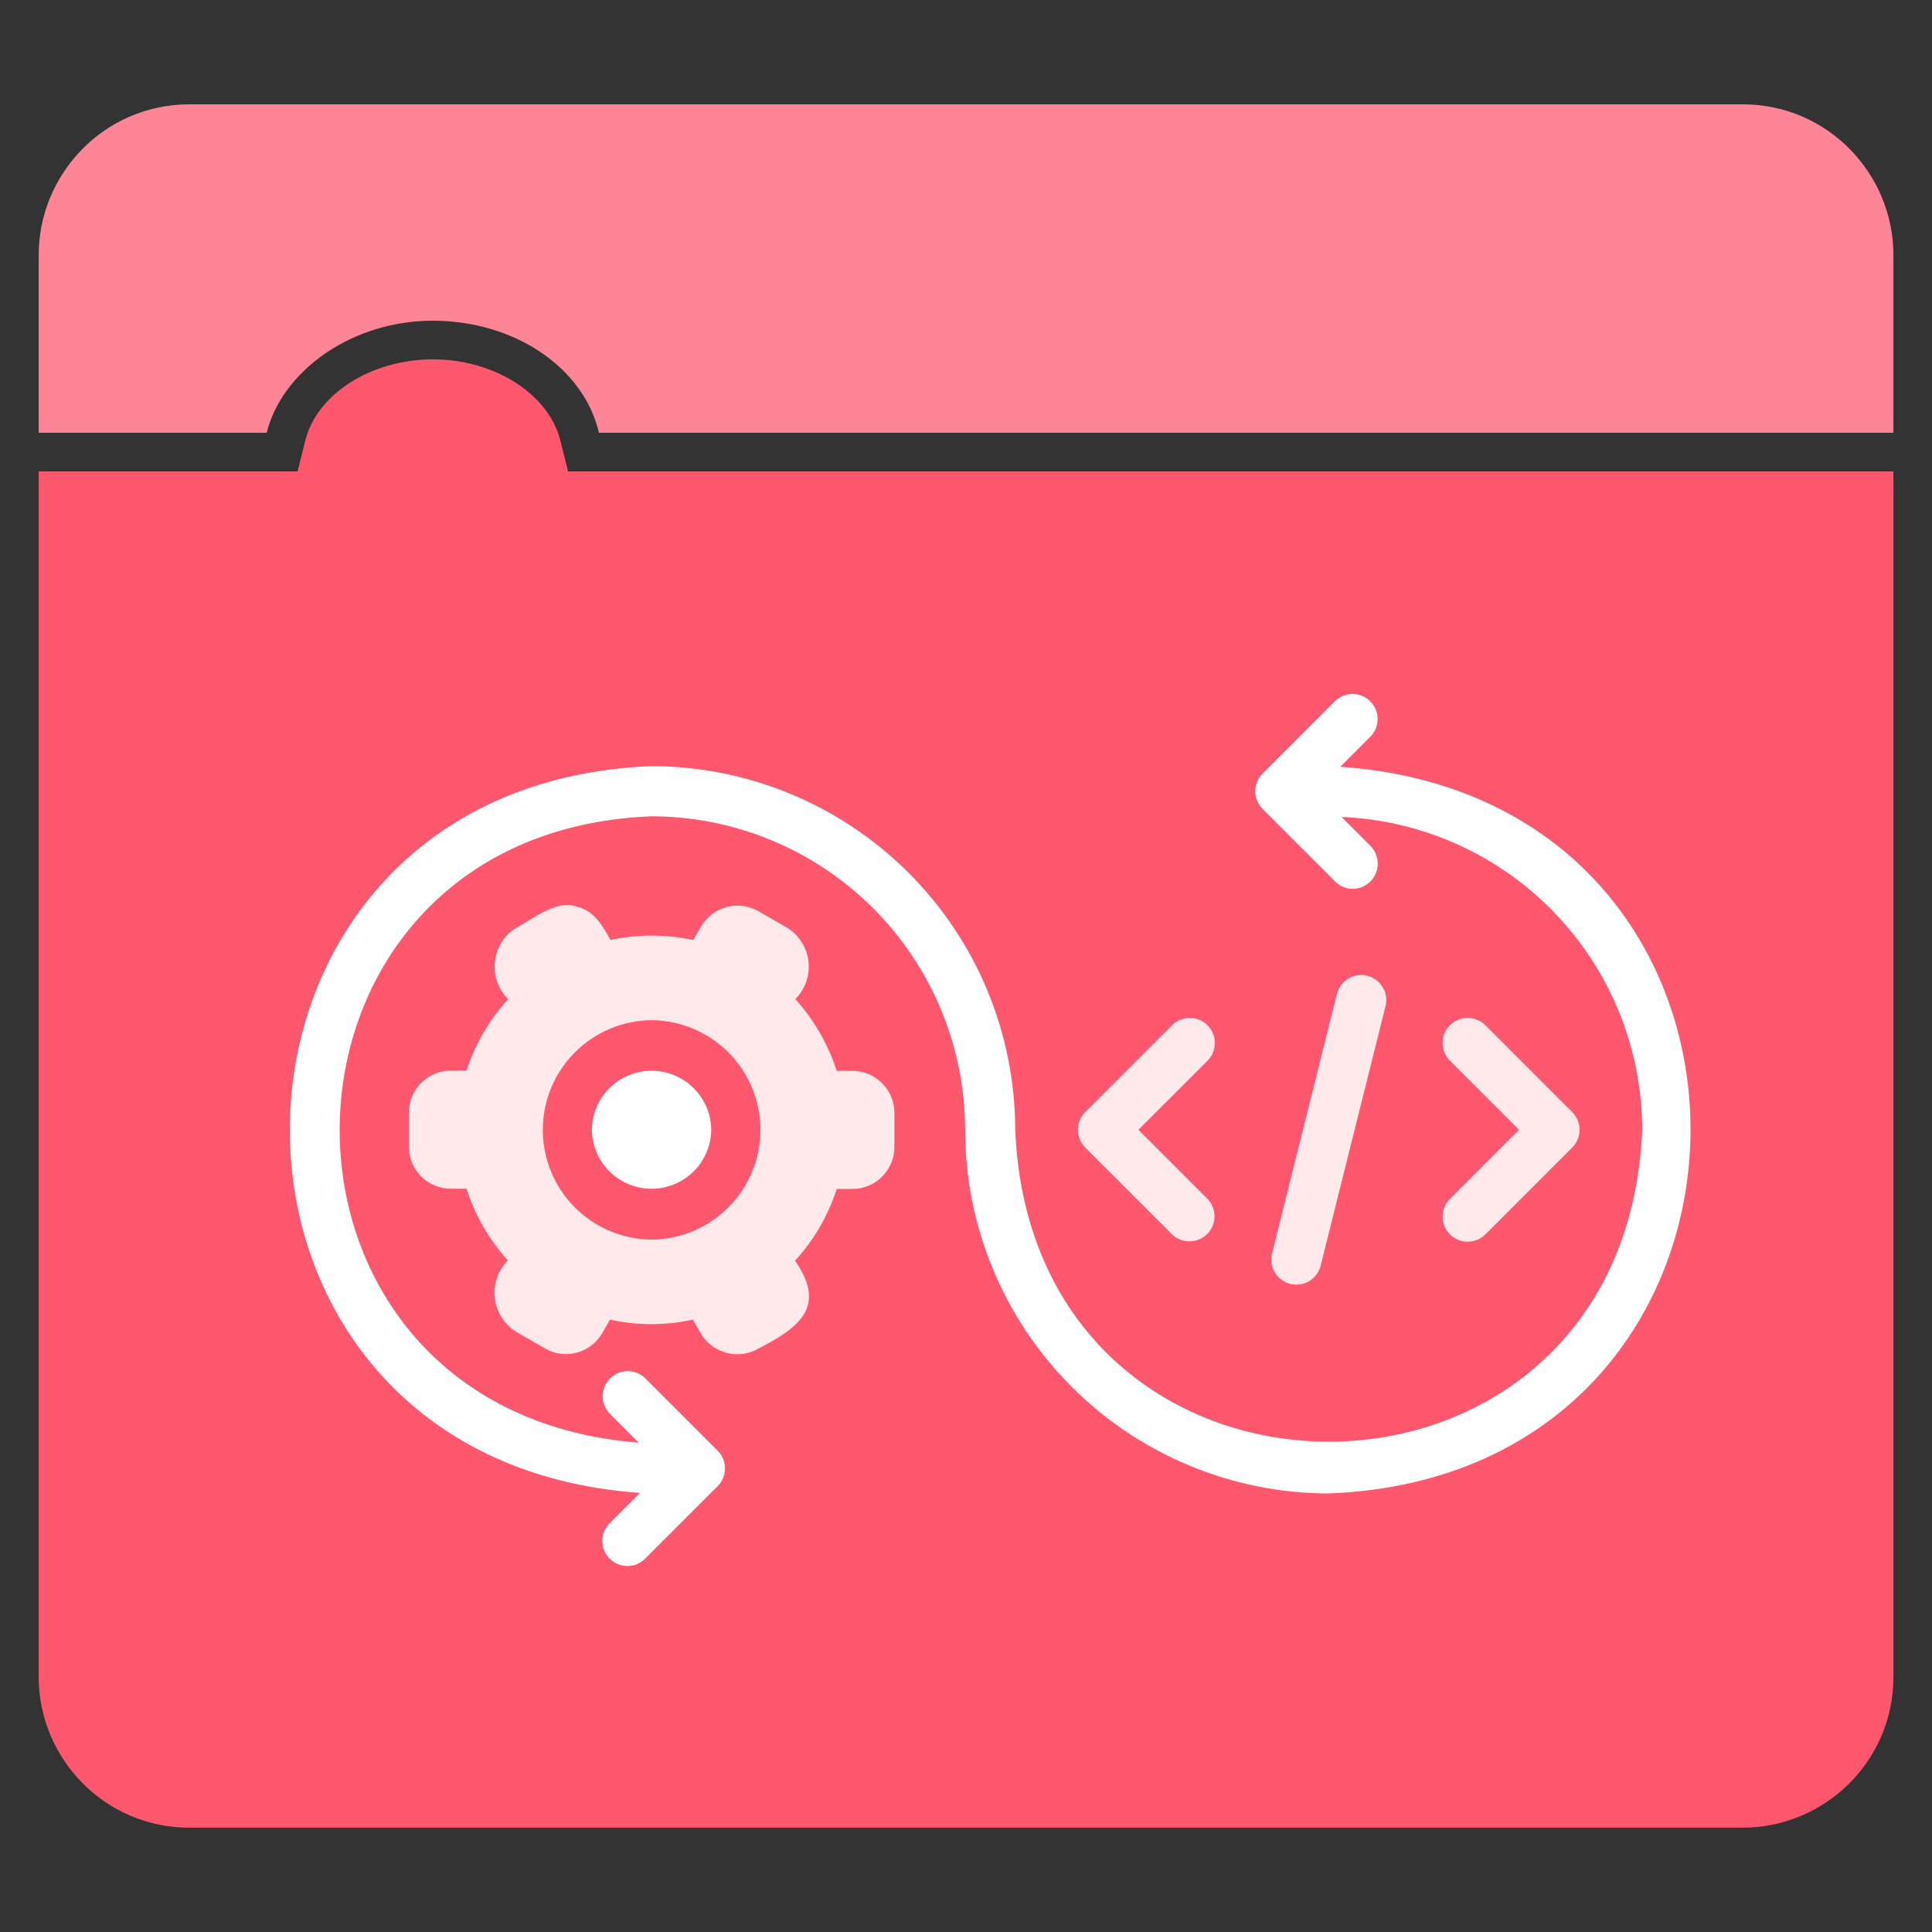 <svg width="80" height="80" viewBox="0 0 80 80" fill="none" xmlns="http://www.w3.org/2000/svg">
<rect x="0" y="0" width="80" height="80" fill="#333333" stroke="none"/>
<path d="M72.162 4.32H7.842C4.322 4.32 1.602 7.2 1.602 10.56V17.92H11.042C11.682 15.36 14.562 13.28 17.922 13.28C21.282 13.28 24.162 15.2 24.802 17.92H78.402V10.56C78.402 7.2 75.682 4.32 72.162 4.32ZM55.202 13.76C53.762 13.76 52.482 12.48 52.482 11.04C52.482 9.6 53.762 8.32 55.202 8.32C56.642 8.32 57.922 9.6 57.922 11.04C57.922 12.64 56.642 13.76 55.202 13.76ZM62.882 13.76C61.442 13.76 60.162 12.48 60.162 11.04C60.162 9.6 61.442 8.32 62.882 8.32C64.482 8.48 65.602 9.6 65.602 11.2C65.602 12.64 64.482 13.76 62.882 13.76ZM70.722 13.76C69.282 13.76 68.002 12.48 68.002 11.04C68.002 9.6 69.282 8.32 70.722 8.32C72.162 8.32 73.442 9.6 73.442 11.04C73.442 12.64 72.162 13.76 70.722 13.76Z" fill="#FE8595"/>
<path d="M23.522 19.52L23.202 18.24C22.722 16.32 20.482 14.88 17.922 14.88C15.362 14.88 13.122 16.32 12.642 18.24L12.322 19.52H1.602V69.44C1.602 72.8 4.322 75.68 7.842 75.68H72.162C75.522 75.68 78.402 72.96 78.402 69.44V19.52H23.522ZM40.002 26.24C52.962 26.24 58.722 42.4 48.802 50.72C48.802 49.6 48.802 48.64 48.642 48.48C48.002 46.08 44.962 46.08 42.882 45.12L42.242 43.84V43.36C43.042 42.4 43.682 42.08 43.682 41.12V40.48C44.962 40.48 45.122 37.28 44.162 37.28C44.162 36.48 44.322 35.68 44.162 35.04C44.162 34.24 43.042 34.08 43.042 34.08C42.722 31.84 39.522 32.32 39.522 32.32C36.002 32.48 35.202 35.04 35.362 37.28C34.562 37.44 34.722 40.48 36.002 40.48C36.002 40.8 35.842 41.28 36.322 42.08L37.442 43.36V44L36.642 45.12C36.482 45.12 32.962 46.4 33.122 46.4C32.962 46.56 31.362 46.88 30.882 48.48V50.72C27.842 48.16 25.922 44.32 25.922 40.16C26.242 32.48 32.322 26.24 40.002 26.24ZM56.642 66.08H23.362V61.44H56.642V66.08Z" fill="#FF576D"/>
<rect x="14" y="25" width="54" height="43" fill="#FF576D"/>
<path d="M55.5 31.749L56.755 30.493C56.943 30.297 57.047 30.035 57.044 29.763C57.041 29.491 56.932 29.232 56.74 29.04C56.548 28.847 56.288 28.738 56.016 28.735C55.745 28.733 55.483 28.837 55.286 29.025L52.283 32.029C52.186 32.125 52.11 32.239 52.057 32.365C52.005 32.491 51.978 32.627 51.978 32.763C51.978 32.899 52.005 33.034 52.057 33.16C52.11 33.286 52.186 33.401 52.283 33.497L55.287 36.501C55.383 36.598 55.497 36.674 55.623 36.726C55.749 36.779 55.884 36.806 56.021 36.805C56.225 36.802 56.423 36.739 56.592 36.624C56.76 36.51 56.892 36.348 56.97 36.16C57.048 35.971 57.069 35.764 57.031 35.564C56.993 35.364 56.897 35.179 56.755 35.032L55.551 33.828C58.896 33.966 62.058 35.391 64.378 37.805C66.698 40.218 67.996 43.435 68.001 46.783C67.286 64.007 42.748 63.997 42.038 46.782C42.034 42.79 40.446 38.963 37.623 36.14C34.8 33.317 30.973 31.729 26.98 31.724C7.306 32.493 6.872 60.438 26.5 61.817L25.245 63.072C25.148 63.169 25.072 63.283 25.019 63.409C24.967 63.535 24.94 63.67 24.94 63.807C24.94 63.943 24.966 64.078 25.019 64.204C25.071 64.331 25.147 64.445 25.244 64.542C25.34 64.638 25.455 64.715 25.581 64.767C25.707 64.819 25.842 64.846 25.979 64.846C26.115 64.846 26.25 64.819 26.377 64.766C26.503 64.714 26.617 64.637 26.713 64.541L29.717 61.537C29.814 61.44 29.89 61.326 29.943 61.2C29.995 61.074 30.022 60.939 30.022 60.803C30.022 60.666 29.995 60.531 29.943 60.405C29.89 60.279 29.814 60.165 29.717 60.068L26.713 57.064C26.517 56.876 26.255 56.772 25.983 56.775C25.712 56.778 25.452 56.887 25.26 57.079C25.067 57.271 24.958 57.531 24.956 57.803C24.953 58.075 25.057 58.337 25.245 58.533L26.449 59.737C9.624 58.417 10.081 34.457 26.98 33.801C30.422 33.805 33.721 35.174 36.155 37.608C38.589 40.041 39.958 43.341 39.962 46.783C39.966 50.775 41.554 54.602 44.377 57.425C47.2 60.248 51.028 61.836 55.02 61.841C74.694 61.072 75.128 33.127 55.5 31.749Z" fill="white"/>
<path d="M35.291 44.341H34.647C34.291 43.241 33.707 42.229 32.933 41.37C33.133 41.17 33.286 40.927 33.38 40.66C33.475 40.393 33.508 40.108 33.478 39.827C33.449 39.545 33.356 39.273 33.208 39.032C33.06 38.791 32.859 38.585 32.621 38.431L31.396 37.725C30.996 37.499 30.523 37.44 30.08 37.56C29.636 37.681 29.259 37.972 29.028 38.369L28.706 38.92C27.576 38.681 26.409 38.681 25.279 38.92C24.97 38.354 24.584 37.692 23.898 37.549C23.039 37.222 22.057 38.065 21.354 38.431C21.114 38.584 20.912 38.789 20.763 39.03C20.613 39.272 20.52 39.544 20.49 39.826C20.46 40.108 20.494 40.394 20.59 40.661C20.685 40.929 20.84 41.171 21.042 41.37C20.263 42.223 19.675 43.232 19.318 44.33H18.674C18.445 44.33 18.218 44.375 18.006 44.462C17.794 44.55 17.602 44.678 17.44 44.84C17.278 45.002 17.149 45.195 17.062 45.407C16.974 45.619 16.929 45.846 16.93 46.075V47.487C16.931 47.949 17.116 48.391 17.443 48.716C17.77 49.041 18.213 49.223 18.674 49.222H19.318C19.669 50.323 20.254 51.337 21.032 52.192C20.831 52.392 20.678 52.635 20.584 52.902C20.49 53.169 20.456 53.454 20.486 53.736C20.516 54.017 20.608 54.289 20.757 54.53C20.905 54.772 21.105 54.977 21.343 55.131L22.569 55.837C22.766 55.951 22.983 56.025 23.209 56.055C23.435 56.085 23.664 56.07 23.884 56.011C24.104 55.952 24.31 55.851 24.491 55.712C24.671 55.573 24.823 55.401 24.937 55.203L25.259 54.643C26.387 54.892 27.557 54.892 28.686 54.643L29.018 55.214C29.252 55.61 29.633 55.898 30.077 56.017C30.522 56.136 30.996 56.075 31.396 55.847C33.079 54.978 34.255 54.117 32.922 52.202C33.704 51.347 34.292 50.334 34.647 49.232H35.291C35.752 49.233 36.195 49.051 36.522 48.726C36.849 48.401 37.034 47.959 37.035 47.498V46.085C37.036 45.856 36.991 45.629 36.903 45.417C36.816 45.205 36.687 45.013 36.525 44.851C36.363 44.689 36.17 44.56 35.959 44.473C35.747 44.385 35.52 44.34 35.291 44.341ZM26.983 51.33C25.784 51.32 24.638 50.837 23.794 49.986C22.95 49.135 22.476 47.985 22.476 46.786C22.476 45.588 22.95 44.438 23.794 43.587C24.638 42.736 25.784 42.252 26.983 42.243C28.181 42.253 29.327 42.736 30.172 43.587C31.016 44.438 31.489 45.588 31.489 46.786C31.489 47.985 31.015 49.135 30.171 49.986C29.327 50.837 28.181 51.32 26.983 51.33Z" fill="#FFE9EB"/>
<path d="M24.508 46.781C24.515 47.431 24.779 48.053 25.242 48.51C25.704 48.967 26.329 49.224 26.979 49.224C27.63 49.224 28.254 48.967 28.717 48.51C29.18 48.053 29.444 47.431 29.451 46.781C29.444 46.13 29.18 45.509 28.717 45.051C28.255 44.594 27.63 44.337 26.98 44.337C26.329 44.337 25.704 44.594 25.242 45.051C24.779 45.509 24.515 46.13 24.508 46.781Z" fill="white"/>
<path d="M48.532 51.112C48.728 51.301 48.99 51.405 49.262 51.402C49.534 51.399 49.794 51.29 49.987 51.098C50.179 50.906 50.288 50.645 50.291 50.373C50.294 50.102 50.189 49.839 50.001 49.643L47.14 46.782L50.001 43.922C50.196 43.727 50.305 43.463 50.305 43.187C50.305 42.912 50.196 42.648 50.001 42.453C49.806 42.258 49.542 42.149 49.267 42.149C48.991 42.149 48.727 42.258 48.532 42.453L44.937 46.048C44.841 46.145 44.764 46.259 44.712 46.385C44.66 46.511 44.633 46.646 44.633 46.782C44.633 46.919 44.66 47.054 44.712 47.18C44.764 47.306 44.841 47.42 44.937 47.517L48.532 51.112Z" fill="#FFE9EB"/>
<path d="M60.039 51.112C60.135 51.209 60.249 51.285 60.376 51.337C60.502 51.389 60.636 51.416 60.773 51.416C60.909 51.416 61.044 51.389 61.17 51.337C61.296 51.285 61.411 51.209 61.507 51.112L65.102 47.517C65.199 47.42 65.275 47.306 65.328 47.18C65.38 47.054 65.407 46.919 65.407 46.782C65.407 46.646 65.38 46.511 65.328 46.385C65.275 46.259 65.199 46.145 65.102 46.048L61.507 42.453C61.411 42.357 61.296 42.28 61.17 42.228C61.044 42.176 60.909 42.149 60.773 42.149C60.636 42.149 60.502 42.176 60.376 42.228C60.249 42.28 60.135 42.357 60.039 42.453C59.942 42.55 59.866 42.664 59.813 42.79C59.761 42.916 59.734 43.051 59.734 43.187C59.734 43.324 59.761 43.459 59.813 43.585C59.866 43.711 59.942 43.825 60.039 43.922L62.9 46.782L60.039 49.644C59.942 49.74 59.866 49.854 59.813 49.98C59.761 50.106 59.734 50.241 59.734 50.378C59.734 50.514 59.761 50.649 59.813 50.775C59.866 50.901 59.942 51.016 60.039 51.112Z" fill="#FFE9EB"/>
<path d="M54.681 52.427L57.377 41.642C57.438 41.377 57.392 41.099 57.25 40.867C57.108 40.635 56.88 40.468 56.617 40.403C56.353 40.337 56.074 40.377 55.839 40.515C55.605 40.652 55.434 40.877 55.363 41.139L52.667 51.924C52.606 52.189 52.652 52.467 52.794 52.699C52.936 52.931 53.163 53.097 53.427 53.163C53.691 53.229 53.97 53.189 54.205 53.051C54.439 52.913 54.61 52.689 54.681 52.427Z" fill="#FFE9EB"/>
<rect x="51" y="7" width="23" height="8" fill="#FE8595"/>
</svg>
